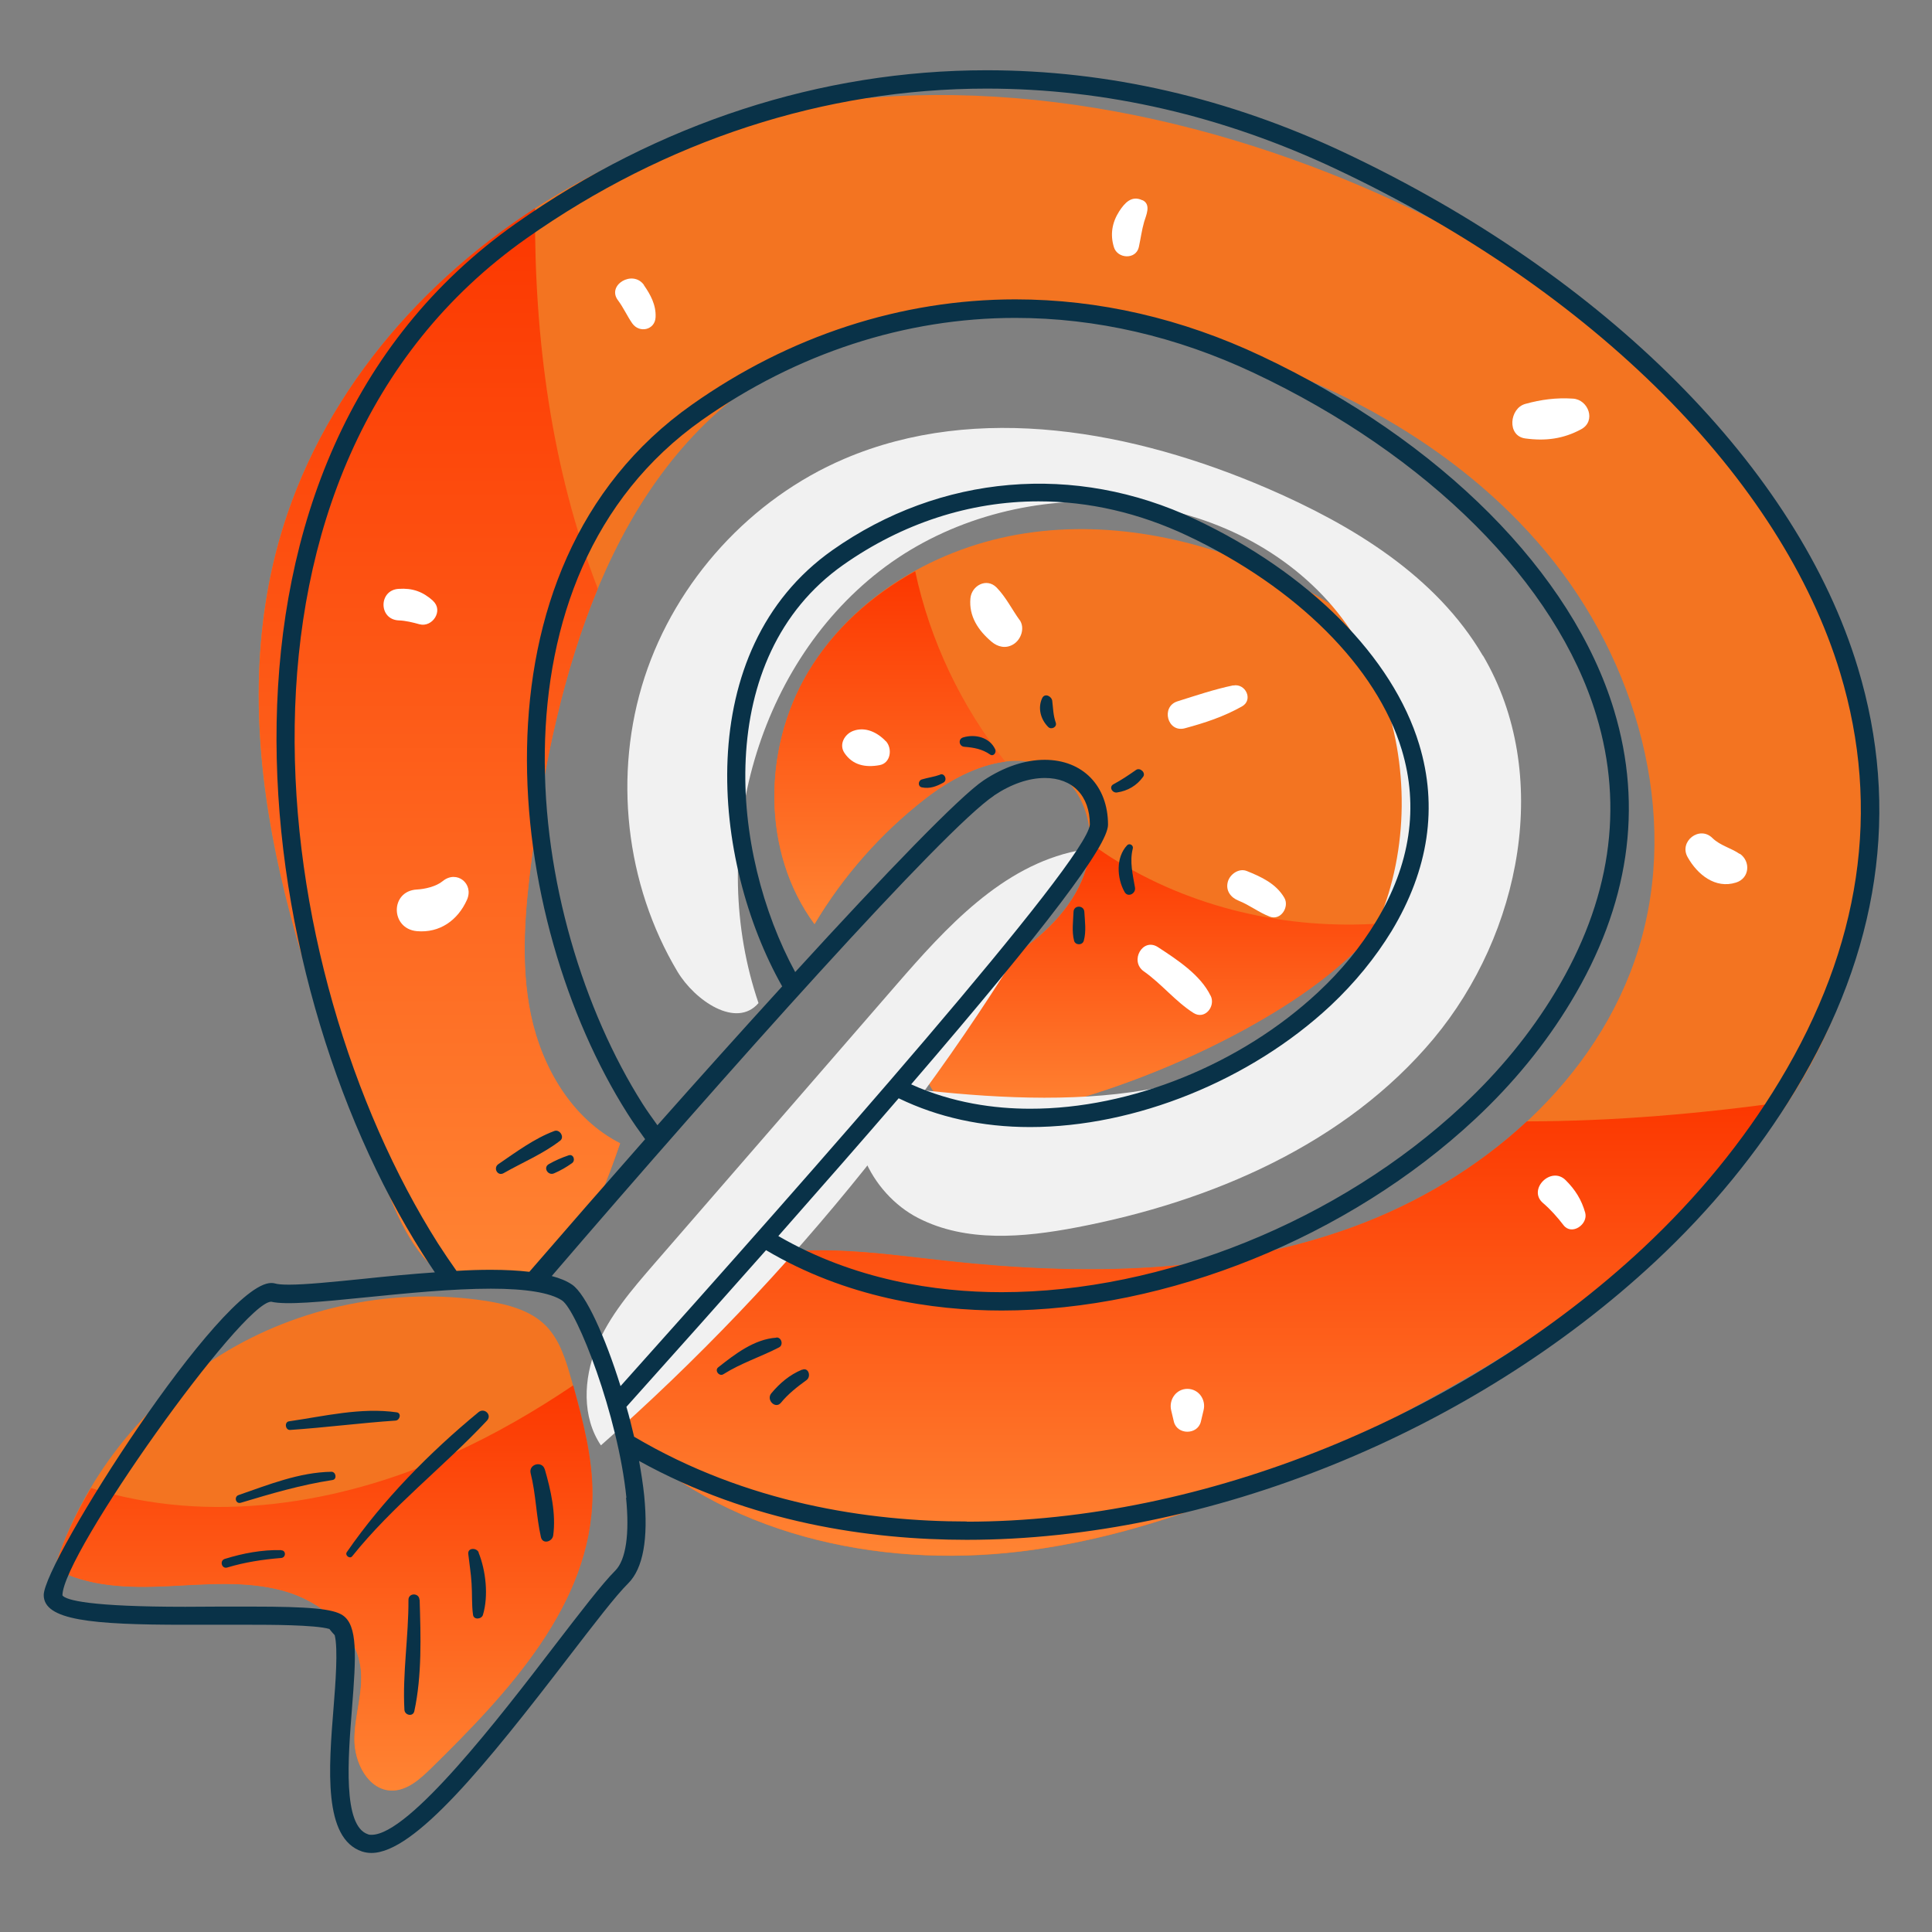 <svg width="178" height="178" viewBox="0 0 178 178" fill="none" xmlns="http://www.w3.org/2000/svg">
<rect x="0" y="0" width="178" height="178" fill="#808080" stroke="none"/>
<path d="M52.659 127.164C52.152 125.356 51.594 123.463 50.276 122.128C48.856 120.708 46.794 120.184 44.816 119.863C36.432 118.561 27.592 120.336 20.357 124.815C13.139 129.277 7.595 136.392 5.009 144.488C8.136 146.212 11.872 146.296 15.438 146.127C19.005 145.958 22.639 145.603 26.087 146.55C29.519 147.496 32.781 150.15 33.221 153.682C33.491 155.845 32.663 158.009 32.646 160.189C32.612 162.369 33.914 164.938 36.094 164.955C37.514 164.955 38.663 163.907 39.678 162.927C46.828 155.913 54.468 147.784 54.569 137.778C54.603 134.161 53.623 130.629 52.659 127.147V127.164Z" fill="#F37421"/>
<path d="M57.054 131.93C55.026 125.44 60.519 118.595 66.976 116.449C73.416 114.285 80.431 115.435 87.176 116.178C99.769 117.564 112.835 117.412 124.718 113.035C136.618 108.657 147.233 99.514 150.968 87.395C154.805 74.956 150.783 60.911 142.466 50.889C134.15 40.867 122.03 34.546 109.437 31.182C96.439 27.701 81.716 27.413 70.408 34.698C56.226 43.824 51.222 62.027 49.025 78.742C48.383 83.66 47.892 88.697 48.907 93.547C49.921 98.398 52.693 103.114 57.122 105.361C55.922 108.826 54.654 112.409 52.186 115.13C49.718 117.851 45.729 119.542 42.297 118.24C38.765 116.888 36.99 113.018 35.587 109.502C28.099 90.826 20.492 70.596 25.377 51.075C30.212 31.841 47.064 17.002 66.097 11.543C85.13 6.084 105.854 9.092 124.143 16.63C139.119 22.816 153.132 32.281 162.294 45.65C171.438 59.019 175.14 76.646 169.63 91.874C163.409 109.046 147.182 120.353 131.192 129.158C119.528 135.564 107.206 141.361 94.004 142.95C80.803 144.538 66.452 141.361 57.054 131.93Z" fill="#F37421"/>
<path d="M114.897 94.714C108.862 98.026 102.372 100.562 95.678 102.201C92.213 103.046 87.784 103.317 85.857 100.308C84.353 97.976 85.316 94.748 87.159 92.669C89.001 90.59 91.537 89.305 93.819 87.734C96.591 85.807 99.109 83.255 100.073 80.01C101.036 76.782 100.073 72.81 97.182 71.052C93.463 68.787 88.629 70.934 85.198 73.621C81.141 76.782 77.676 80.72 75.056 85.131C70.188 78.539 70.255 68.99 74.447 61.943C78.623 54.895 86.381 50.365 94.478 49.131C102.574 47.898 110.941 49.74 118.328 53.289C124.092 56.061 129.653 60.269 131.682 66.32C133.575 71.999 131.969 78.421 128.555 83.323C125.14 88.224 120.137 91.807 114.88 94.697L114.897 94.714Z" fill="#F37421"/>
<path d="M140.657 103.334C136.094 107.576 130.566 110.872 124.718 113.018C112.818 117.396 99.769 117.548 87.176 116.162C80.414 115.418 73.416 114.286 66.976 116.432C60.536 118.595 55.042 125.44 57.054 131.914C66.435 141.344 80.786 144.522 94.004 142.933C107.206 141.344 119.528 135.564 131.192 129.142C143.987 122.094 156.918 113.441 164.778 101.475C156.766 102.607 148.737 103.3 140.674 103.317L140.657 103.334Z" fill="url(#paint0_linear_135_1996)"/>
<path d="M42.314 118.206C45.746 119.508 49.735 117.818 52.203 115.097C54.671 112.376 55.922 108.793 57.139 105.328C52.71 103.08 49.955 98.381 48.923 93.514C47.909 88.663 48.4 83.627 49.042 78.709C50.124 70.495 51.882 61.926 55.076 54.236C50.817 43.216 49.211 31.182 49.295 19.183C37.767 26.636 28.724 37.791 25.394 51.024C20.509 70.545 28.116 90.776 35.604 109.452C37.007 112.967 38.782 116.838 42.314 118.19V118.206Z" fill="url(#paint1_linear_135_1996)"/>
<path d="M102.338 78.979C101.679 78.556 101.053 78.117 100.428 77.66C100.428 78.455 100.309 79.266 100.073 80.027C99.109 83.255 96.591 85.824 93.819 87.751C91.537 89.339 89.001 90.624 87.159 92.686C85.316 94.764 84.37 97.993 85.857 100.325C87.784 103.333 92.213 103.063 95.678 102.218C102.372 100.578 108.846 98.043 114.897 94.731C119.495 92.195 123.94 89.12 127.253 85.08C118.565 85.689 109.691 83.66 102.338 78.979Z" fill="url(#paint2_linear_135_1996)"/>
<path d="M85.198 73.621C87.328 71.948 90.015 70.494 92.618 70.173C88.562 65.069 85.671 59.002 84.319 52.63C80.279 54.861 76.78 58.005 74.431 61.959C70.255 69.007 70.171 78.556 75.039 85.148C77.676 80.72 81.124 76.799 85.181 73.638L85.198 73.621Z" fill="url(#paint3_linear_135_1996)"/>
<path d="M8.39 137.102C7.004 139.434 5.837 141.902 5.026 144.505C8.153 146.229 11.889 146.313 15.455 146.144C19.022 145.975 22.656 145.62 26.104 146.567C29.536 147.513 32.798 150.167 33.237 153.699C33.508 155.862 32.68 158.026 32.663 160.206C32.629 162.386 33.93 164.955 36.111 164.972C37.531 164.972 38.68 163.924 39.694 162.944C46.844 155.93 54.485 147.801 54.586 137.795C54.62 134.347 53.724 130.967 52.811 127.637C49.295 130.004 45.627 132.133 41.757 133.891C31.361 138.623 19.275 140.516 8.407 137.102H8.39Z" fill="url(#paint4_linear_135_1996)"/>
<path d="M136.634 60.405C143.041 71.306 140.167 86.01 132.07 95.711C123.957 105.412 111.601 110.719 99.177 113.086C94.309 114.015 89.018 114.488 84.606 112.224C80.195 109.976 77.338 104.06 79.941 99.835C94.021 101.66 110.012 102.962 120.745 93.666C131.851 84.032 131.817 64.731 121.388 54.371C110.958 44.011 92.652 43.588 81.04 52.613C69.427 61.638 65.134 78.506 69.883 92.415C67.838 94.799 64.018 92.196 62.412 89.508C57.612 81.463 56.479 71.323 59.387 62.399C62.294 53.492 69.174 45.954 77.794 42.27C90.1 37.014 104.468 39.701 116.756 44.991C124.582 48.371 132.307 53.053 136.617 60.405H136.634Z" fill="#F1F1F1"/>
<path d="M99.228 78.404C87.919 99.007 73.011 117.632 55.364 133.164C53.606 130.561 53.758 127.046 54.941 124.139C56.124 121.232 58.22 118.815 60.282 116.432C67.703 107.88 75.124 99.328 82.544 90.776C87.176 85.435 92.314 79.79 99.228 78.387V78.404Z" fill="#F1F1F1"/>
<path d="M123.873 14.062C113.19 9.025 102.101 6.473 90.894 6.473C75.631 6.473 60.638 11.357 47.538 20.585C16.52 42.439 22.622 89.762 38.934 115.502C39.306 116.094 39.694 116.668 40.066 117.226C37.852 117.378 35.604 117.598 33.525 117.818C30.668 118.105 28.2 118.359 26.611 118.359C25.901 118.359 25.546 118.308 25.377 118.257C25.259 118.223 25.124 118.206 24.989 118.206C20.357 118.206 4.029 143.913 4.029 146.955C4.029 149.271 8.406 149.693 17.027 149.693C18.092 149.693 19.157 149.693 20.205 149.693H23.163C24.684 149.693 29.062 149.693 30.347 150.082C30.499 150.285 30.668 150.471 30.837 150.657C31.158 151.89 30.905 155.169 30.736 157.282C30.279 162.961 29.772 169.383 33.356 170.583C33.626 170.668 33.913 170.718 34.218 170.718C38.207 170.718 44.816 162.538 52.389 152.668C54.721 149.643 56.716 147.023 57.882 145.874C59.251 144.505 59.742 141.784 59.353 137.812C59.251 136.815 59.082 135.716 58.88 134.601C69.191 140.296 80.127 141.868 89.069 141.868C111.263 141.868 135.586 132.032 152.54 116.195C157.662 111.412 161.989 106.122 165.404 100.477C173.162 87.649 175.106 74.534 171.168 61.52C165.624 43.165 147.943 25.419 123.873 14.062ZM89.069 140.178C79.992 140.178 68.802 138.505 58.423 132.37C58.203 131.457 57.984 130.527 57.713 129.615C62.412 124.375 66.689 119.575 70.577 115.181C77.946 119.542 85.874 120.742 92.297 120.742C107.544 120.742 124.244 113.981 135.891 103.114C139.407 99.835 142.382 96.201 144.731 92.297C150.073 83.458 151.425 74.416 148.703 65.424C144.883 52.799 132.747 40.596 116.215 32.805C108.879 29.34 101.239 27.582 93.548 27.582C83.051 27.582 72.74 30.929 63.748 37.284C42.399 52.326 46.574 84.861 57.798 102.573C58.322 103.401 58.88 104.195 59.437 104.956C55.82 109.063 52.203 113.204 48.771 117.175C47.757 117.057 46.574 116.99 45.205 116.99C44.191 116.99 43.143 117.023 42.061 117.091C41.486 116.28 40.928 115.452 40.37 114.59C24.414 89.407 18.363 43.199 48.518 21.954C61.331 12.929 75.986 8.163 90.894 8.163C101.848 8.163 112.699 10.664 123.146 15.6C146.793 26.754 164.136 44.112 169.545 62.01C173.331 74.551 171.455 87.193 163.95 99.615C160.62 105.142 156.377 110.314 151.391 114.978C134.741 130.527 110.857 140.195 89.069 140.195V140.178ZM57.679 137.981C58.017 141.344 57.663 143.71 56.699 144.691C55.465 145.924 53.437 148.578 51.07 151.654C46.084 158.161 37.717 169.045 34.235 169.045C34.116 169.045 33.998 169.045 33.897 168.994C31.564 168.217 32.071 161.98 32.426 157.434C32.815 152.55 32.967 149.744 31.564 148.814C30.668 148.223 28.555 148.02 23.18 148.02H20.222C19.174 148.02 18.109 148.037 17.061 148.037C8.305 148.037 6.074 147.429 5.753 146.989C5.753 143.186 22.318 119.93 24.989 119.93C26.307 120.251 29.569 119.947 33.728 119.525C37.446 119.153 41.655 118.73 45.222 118.73C48.484 118.73 50.698 119.102 51.78 119.812C53.166 120.742 56.953 130.409 57.713 137.998L57.679 137.981ZM83.947 99.903C96.523 85.283 102.084 77.88 102.084 75.987C102.084 72.404 99.752 70.004 96.253 70.004C94.427 70.004 92.483 70.663 90.624 71.897C88.443 73.351 81.631 80.399 73.264 89.559C67.297 78.59 65.607 60.574 77.676 52.055C83.119 48.219 89.339 46.191 95.678 46.191C100.326 46.191 104.941 47.255 109.386 49.351C119.461 54.1 126.847 61.469 129.146 69.075C130.735 74.348 129.941 79.672 126.78 84.894C125.36 87.243 123.568 89.441 121.438 91.418C114.339 98.043 104.18 102.167 94.9 102.15C91.638 102.15 87.75 101.626 83.947 99.903ZM82.832 101.204C86.398 102.928 90.472 103.84 94.9 103.84C104.586 103.84 115.201 99.548 122.588 92.652C124.819 90.556 126.712 88.241 128.217 85.773C131.631 80.111 132.493 74.331 130.752 68.585C128.318 60.54 120.61 52.782 110.096 47.83C99.059 42.624 86.635 43.689 76.696 50.686C63.612 59.914 65.556 79.368 72.064 90.877C68.413 94.883 64.508 99.227 60.57 103.671C60.114 103.029 59.64 102.387 59.201 101.694C48.349 84.556 44.208 53.137 64.694 38.687C73.416 32.551 83.389 29.29 93.531 29.29C100.986 29.29 108.372 30.997 115.489 34.343C131.597 41.931 143.413 53.745 147.081 65.931C149.65 74.433 148.365 83.018 143.277 91.435C141.012 95.187 138.139 98.703 134.724 101.88C123.382 112.477 107.121 119.052 92.28 119.052C86.195 119.052 78.69 117.919 71.709 113.88C75.867 109.164 79.552 104.956 82.798 101.187L82.832 101.204ZM91.57 73.3C93.159 72.235 94.782 71.678 96.269 71.678C98.822 71.678 100.411 73.317 100.411 75.971C100.191 79.249 74.802 108.032 57.172 127.705C55.752 123.159 53.978 119.221 52.71 118.359C52.22 118.021 51.594 117.767 50.834 117.564C66.942 98.804 86.99 76.359 91.587 73.3H91.57Z" fill="#093248"/>
<path d="M44.089 130.105C39.593 133.806 35.266 138.201 31.953 143.001C31.75 143.288 32.223 143.66 32.443 143.389C36.162 138.742 40.827 135.192 44.867 130.883C45.357 130.359 44.63 129.666 44.089 130.105Z" fill="#093248"/>
<path d="M36.55 130.122C33.254 129.649 29.89 130.477 26.628 130.95C26.172 131.018 26.29 131.778 26.73 131.744C29.975 131.525 33.203 131.102 36.449 130.882C36.855 130.849 37.007 130.189 36.55 130.122Z" fill="#093248"/>
<path d="M30.533 135.598C27.558 135.648 24.769 136.781 21.98 137.744C21.54 137.896 21.709 138.589 22.183 138.454C24.989 137.609 27.744 136.798 30.634 136.358C31.074 136.291 30.956 135.598 30.533 135.598Z" fill="#093248"/>
<path d="M25.884 142.815C24.11 142.781 22.402 143.102 20.712 143.626C20.205 143.778 20.425 144.572 20.932 144.42C22.555 143.93 24.211 143.677 25.901 143.541C26.358 143.508 26.375 142.832 25.901 142.832L25.884 142.815Z" fill="#093248"/>
<path d="M38.646 147.395C38.629 146.736 37.632 146.736 37.632 147.395C37.649 150.758 37.074 154.189 37.26 157.535C37.294 158.042 38.055 158.195 38.173 157.654C38.883 154.358 38.765 150.741 38.663 147.395H38.646Z" fill="#093248"/>
<path d="M44.106 143.034C43.92 142.578 43.075 142.578 43.143 143.169C43.244 144.082 43.396 144.978 43.447 145.891C43.515 146.854 43.447 147.834 43.582 148.781C43.65 149.271 44.377 149.186 44.495 148.781C45.019 147.04 44.766 144.707 44.089 143.034H44.106Z" fill="#093248"/>
<path d="M50.191 135.378C49.955 134.55 48.687 134.888 48.89 135.733C49.38 137.677 49.397 139.671 49.836 141.615C49.989 142.308 50.884 142.054 50.969 141.463C51.239 139.451 50.749 137.288 50.191 135.361V135.378Z" fill="#093248"/>
<path d="M91.689 69.041C91.182 67.925 89.829 67.604 88.731 67.942C88.241 68.094 88.359 68.771 88.849 68.804C89.711 68.872 90.489 69.007 91.216 69.514C91.537 69.734 91.824 69.328 91.689 69.041Z" fill="#093248"/>
<path d="M104.366 78.184C104.451 77.88 104.062 77.644 103.842 77.88C102.794 78.996 102.896 80.906 103.606 82.173C103.91 82.731 104.671 82.325 104.569 81.768C104.366 80.585 104.062 79.385 104.366 78.184Z" fill="#093248"/>
<path d="M86.618 71.374C86.06 71.576 85.485 71.644 84.927 71.813C84.589 71.914 84.539 72.455 84.927 72.54C85.671 72.692 86.28 72.455 86.922 72.1C87.311 71.881 87.04 71.205 86.618 71.357V71.374Z" fill="#093248"/>
<path d="M96.946 64.579C96.895 64.14 96.253 63.819 96.016 64.326C95.593 65.238 95.881 66.286 96.574 66.979C96.861 67.267 97.419 66.979 97.267 66.574C97.03 65.881 97.03 65.289 96.946 64.579Z" fill="#093248"/>
<path d="M104.67 70.934C103.994 71.407 103.318 71.864 102.591 72.252C102.135 72.489 102.473 73.08 102.912 73.013C103.91 72.861 104.721 72.388 105.313 71.576C105.6 71.204 105.042 70.68 104.67 70.934Z" fill="#093248"/>
<path d="M99.904 84.015C99.87 83.373 98.923 83.373 98.906 84.015C98.873 84.894 98.737 85.807 98.957 86.669C99.075 87.108 99.735 87.108 99.853 86.669C100.09 85.807 99.954 84.894 99.904 84.015Z" fill="#093248"/>
<path d="M51.087 104.195C49.228 104.888 47.554 106.139 45.915 107.254C45.408 107.609 45.847 108.404 46.405 108.083C48.129 107.102 50.039 106.308 51.611 105.091C52.034 104.77 51.577 104.026 51.087 104.195Z" fill="#093248"/>
<path d="M52.389 106.443C51.746 106.663 51.155 106.916 50.563 107.254C50.005 107.576 50.496 108.353 51.053 108.1C51.645 107.846 52.169 107.542 52.693 107.17C53.048 106.933 52.845 106.291 52.389 106.443Z" fill="#093248"/>
<path d="M71.523 123.243C69.495 123.378 67.703 124.764 66.165 125.981C65.81 126.268 66.266 126.86 66.655 126.606C68.295 125.575 70.07 125.018 71.777 124.139C72.199 123.919 72.013 123.192 71.523 123.226V123.243Z" fill="#093248"/>
<path d="M73.907 126.184C72.757 126.657 71.861 127.418 71.067 128.364C70.56 128.973 71.439 129.852 71.946 129.243C72.622 128.415 73.45 127.773 74.312 127.147C74.752 126.826 74.498 125.947 73.907 126.201V126.184Z" fill="#093248"/>
<path d="M59.336 26.264C58.305 24.811 55.871 26.264 56.936 27.667C57.443 28.343 57.781 29.12 58.254 29.797C58.913 30.726 60.35 30.405 60.401 29.222C60.452 28.107 59.945 27.16 59.319 26.264H59.336Z" fill="white"/>
<path d="M39.897 55.351C38.951 54.506 38.004 54.168 36.736 54.253C34.877 54.354 34.86 57.075 36.736 57.16C37.362 57.177 38.038 57.346 38.646 57.515C39.846 57.836 40.878 56.247 39.897 55.368V55.351Z" fill="white"/>
<path d="M40.793 81.176C40.185 81.683 39.12 81.919 38.41 81.953C35.925 82.089 35.959 85.57 38.41 85.79C40.506 85.976 42.179 84.793 43.024 82.9C43.684 81.412 42.078 80.128 40.793 81.176Z" fill="white"/>
<path d="M105.262 18.456C104.265 17.966 103.622 18.692 103.115 19.47C102.456 20.501 102.27 21.599 102.625 22.765C102.946 23.847 104.654 23.949 104.924 22.765C105.093 21.988 105.194 21.194 105.414 20.433C105.583 19.858 106.09 18.844 105.262 18.439V18.456Z" fill="white"/>
<path d="M144.9 36.726C143.413 36.625 141.959 36.811 140.522 37.216C139.069 37.622 138.815 40.157 140.522 40.394C142.382 40.647 144.021 40.444 145.678 39.549C147.081 38.788 146.337 36.811 144.917 36.726H144.9Z" fill="white"/>
<path d="M160.282 78.675C159.471 78.117 158.49 77.914 157.763 77.204C156.58 76.038 154.67 77.525 155.481 78.962C156.377 80.568 158.034 81.92 159.944 81.311C161.195 80.923 161.313 79.368 160.299 78.658L160.282 78.675Z" fill="white"/>
<path d="M146.049 111.733C145.711 110.533 145.137 109.621 144.258 108.742C142.905 107.373 140.708 109.604 142.162 110.838C142.855 111.429 143.497 112.156 144.055 112.883C144.816 113.863 146.337 112.798 146.049 111.733Z" fill="white"/>
<path d="M109.403 127.958C108.372 127.958 107.679 128.939 107.899 129.919C107.983 130.274 108.068 130.629 108.152 130.984C108.457 132.217 110.333 132.217 110.637 130.984C110.722 130.629 110.806 130.274 110.891 129.919C111.127 128.939 110.434 127.958 109.386 127.958H109.403Z" fill="white"/>
<path d="M81.615 68.297C80.854 67.486 79.738 66.928 78.623 67.334C77.828 67.621 77.27 68.568 77.794 69.362C78.555 70.511 79.755 70.731 81.04 70.494C82.071 70.308 82.24 68.956 81.615 68.28V68.297Z" fill="white"/>
<path d="M93.937 57.126C93.21 56.112 92.703 55.047 91.824 54.134C90.894 53.188 89.508 53.965 89.407 55.131C89.255 56.788 90.134 58.089 91.351 59.12C91.925 59.61 92.669 59.779 93.345 59.373C94.072 58.951 94.461 57.852 93.937 57.109V57.126Z" fill="white"/>
<path d="M113.629 63.142C111.854 63.514 110.215 64.072 108.49 64.613C106.918 65.103 107.561 67.537 109.167 67.097C111.043 66.59 112.733 66.032 114.424 65.086C115.505 64.478 114.745 62.923 113.612 63.159L113.629 63.142Z" fill="white"/>
<path d="M118.328 82.714C117.568 81.413 116.215 80.787 114.863 80.246C114.136 79.959 113.308 80.551 113.122 81.244C112.902 82.055 113.392 82.697 114.119 82.984C115.134 83.39 115.979 84.066 116.993 84.455C118.007 84.844 118.818 83.542 118.328 82.714Z" fill="white"/>
<path d="M111.533 91.739C110.603 89.812 108.44 88.41 106.682 87.26C105.279 86.348 104.045 88.545 105.38 89.491C107.02 90.641 108.288 92.263 109.961 93.328C111.009 93.987 112.006 92.719 111.55 91.756L111.533 91.739Z" fill="white"/>
<defs>
<linearGradient id="paint0_linear_135_1996" x1="110.705" y1="101.475" x2="110.705" y2="143.324" gradientUnits="userSpaceOnUse">
<stop stop-color="#FC3700"/>
<stop offset="1" stop-color="#FF8433"/>
</linearGradient>
<linearGradient id="paint1_linear_135_1996" x1="40.494" y1="19.183" x2="40.494" y2="118.654" gradientUnits="userSpaceOnUse">
<stop stop-color="#FC3700"/>
<stop offset="1" stop-color="#FF8433"/>
</linearGradient>
<linearGradient id="paint2_linear_135_1996" x1="106.188" y1="77.66" x2="106.188" y2="102.784" gradientUnits="userSpaceOnUse">
<stop stop-color="#FC3700"/>
<stop offset="1" stop-color="#FF8433"/>
</linearGradient>
<linearGradient id="paint3_linear_135_1996" x1="81.98" y1="52.63" x2="81.98" y2="85.148" gradientUnits="userSpaceOnUse">
<stop stop-color="#FC3700"/>
<stop offset="1" stop-color="#FF8433"/>
</linearGradient>
<linearGradient id="paint4_linear_135_1996" x1="29.806" y1="127.637" x2="29.806" y2="164.972" gradientUnits="userSpaceOnUse">
<stop stop-color="#FC3700"/>
<stop offset="1" stop-color="#FF8433"/>
</linearGradient>
</defs>
</svg>
